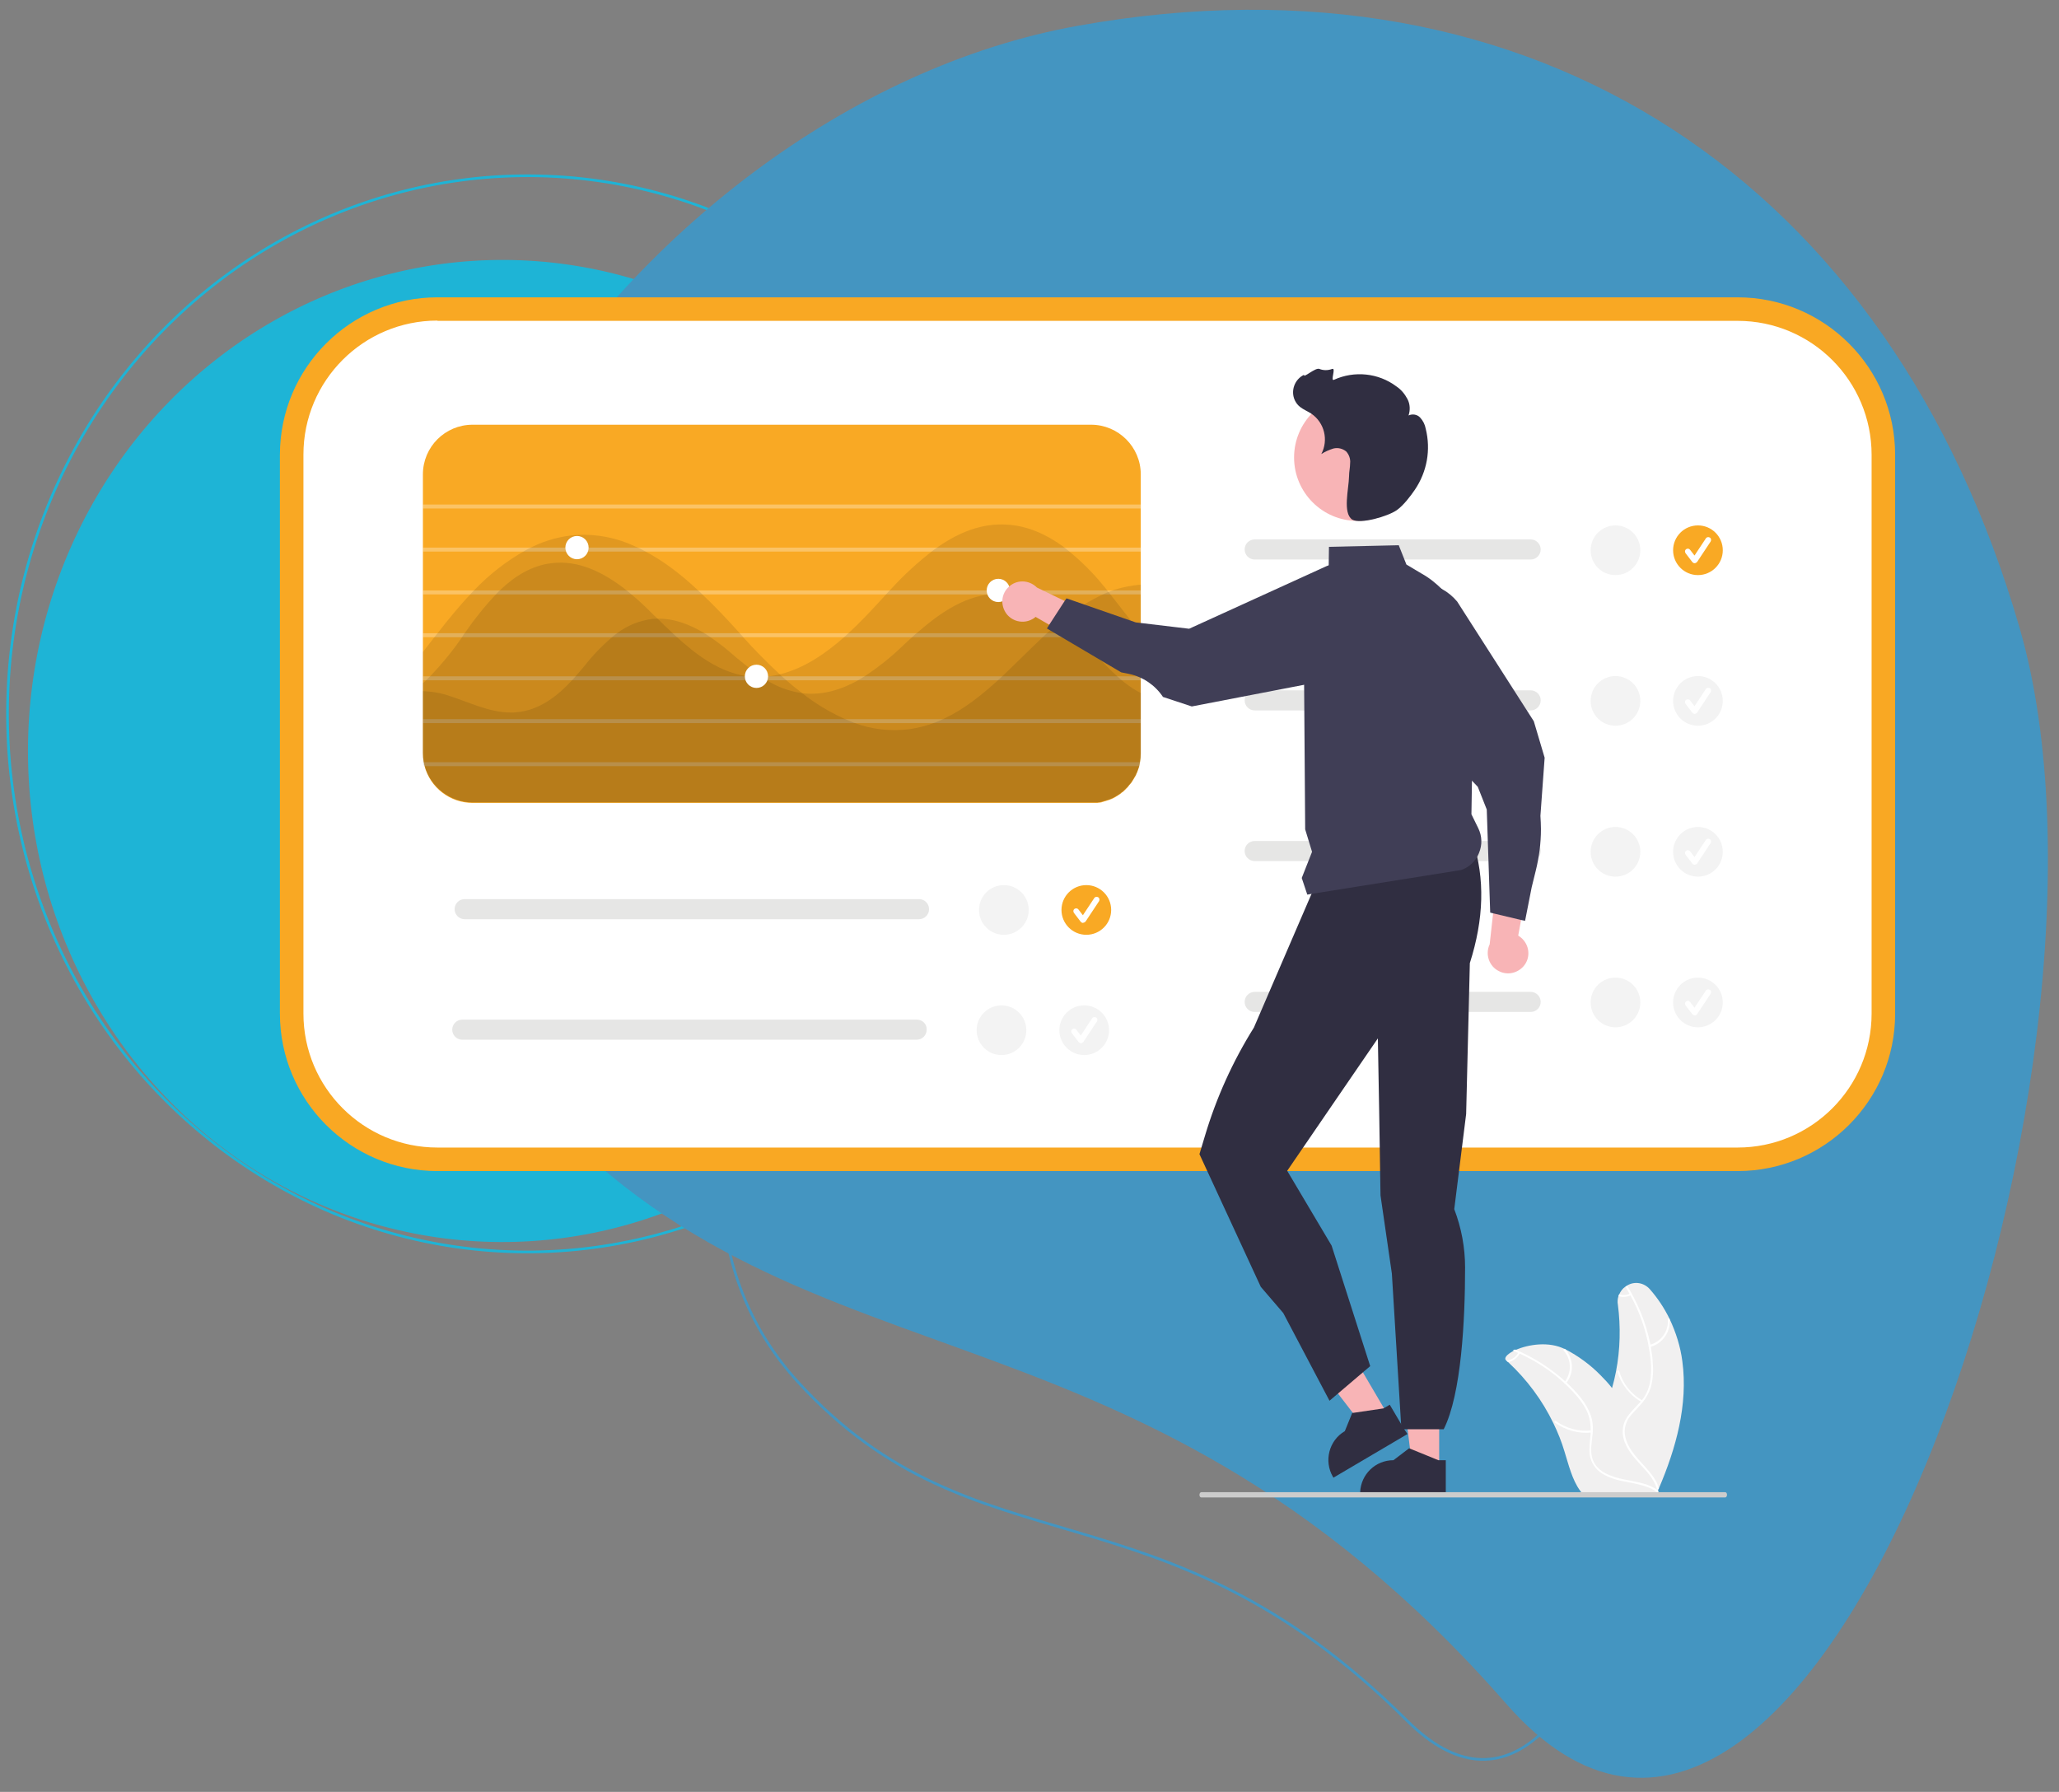 <?xml version="1.0" encoding="utf-8"?>
<!-- Generator: Adobe Illustrator 21.0.0, SVG Export Plug-In . SVG Version: 6.00 Build 0)  -->
<svg version="1.1" xmlns="http://www.w3.org/2000/svg" xmlns:xlink="http://www.w3.org/1999/xlink" x="0px" y="0px"
	 viewBox="0 0 779 678" style="enable-background:new 0 0 779 678;" xml:space="preserve">
<rect x="0" y="0" width="779" height="678" fill="#808080" stroke="none"/>
<style type="text/css">
	.st0{fill:none;stroke:#4495C1;stroke-miterlimit:10;}
	.st1{fill:#1EB4D6;}
	.st2{fill:none;stroke:#1EB4D6;stroke-miterlimit:10;}
	.st3{fill:#4495C1;}
	.st4{fill:#F1F0F0;}
	.st5{fill:#FFFFFF;}
	.st6{fill:#F9A823;}
	.st7{fill:#F9A924;}
	.st8{opacity:0.3;fill:#FFFFFF;enable-background:new    ;}
	.st9{opacity:0.1;}
	.st10{fill:#010101;}
	.st11{fill:#E6E6E5;}
	.st12{fill:#F3F3F3;}
	.st13{fill:#F8B4B6;}
	.st14{fill:#403E56;}
	.st15{fill:#302E41;}
	.st16{fill:#CCCCCC;}
</style>
<g id="Livello_2">
</g>
<g id="Livello_4">
</g>
<g id="Livello_1">
</g>
<g id="Livello_3">
	<path class="st0" d="M396.5,277.7C491.7,251.8,573.6,300.1,613,399s-6.1,326.3-80.6,252.1c-93.9-93.6-162.8-54.1-230.5-128.2
		C230.7,445.1,300.7,303.8,396.5,277.7z"/>
	
		<ellipse transform="matrix(4.499439e-03 -1 1 4.499439e-03 -94.971 472.973)" class="st1" cx="190.1" cy="284.2" rx="185.8" ry="179.5"/>
	
		<ellipse transform="matrix(4.499439e-03 -1 1 4.499439e-03 -71.46 468.486)" class="st2" cx="199.6" cy="270.1" rx="203.6" ry="196.7"/>
	<path class="st3" d="M408.1,9.7c173-30.9,307.2,59.3,356,227.9S685.6,777,569.9,644.7C423.9,478,294.6,534.6,190.7,403.4
		C81.7,265.8,234.2,40.7,408.1,9.7z"/>
	<g>
		<path class="st4" d="M627.6,563.2c6.5-15.2,11.1-31.7,8.9-48.1c-0.7-5.5-2.4-10.9-4.8-16c-2-4.1-4.5-7.9-7.5-11.3
			c-2.2-2.5-5.8-3.1-8.6-1.4c-0.2,0.1-0.4,0.3-0.6,0.4c-1.1,0.7-1.9,1.8-2.4,3c-0.1,0.2-0.2,0.5-0.3,0.7c-0.3,1-0.4,2.1-0.2,3.1
			c1.1,8.4,0.9,17-0.7,25.3c-0.4,2.1-0.9,4.2-1.5,6.3c-1.3-1.7-2.8-3.3-4.3-4.8c-3.9-4-8.4-7.3-13.4-9.9h0c0,0,0,0-0.1,0
			c-6-3.1-14-1.8-18.7,0.3c-0.3,0.1-0.6,0.3-0.9,0.4c-2.4,1.3-3.7,2.7-2.6,3.6c0.2,0.2,0.5,0.4,0.7,0.6c7.1,6.6,12.9,14.4,17.1,23.1
			v0c1.7,3.5,3.1,7,4.2,10.7c1.6,5.1,2.9,10.7,5.9,14.8c0.3,0.4,0.7,0.9,1,1.2l27.4-0.2c0.1,0,0.1-0.1,0.2-0.1l1.1,0
			c0-0.2-0.1-0.4-0.1-0.6v0c0-0.1-0.1-0.2-0.1-0.3c0-0.1,0-0.2-0.1-0.2c0-0.1,0.1-0.2,0.2-0.4C627.5,563.3,627.5,563.2,627.6,563.2z
			"/>
		<path class="st5" d="M627.4,564.3c0,0.2-0.2,0.3-0.4,0.3c-0.1,0-0.1,0-0.2-0.1c-1.1-0.8-2.4-1.5-3.7-1.9c0,0,0,0,0,0
			c-1.7-0.6-3.3-1-5.1-1.4c0,0,0,0,0,0c-0.7-0.1-1.4-0.3-2.1-0.4c-3.4-0.6-6.9-1.4-9.8-3.3c-2.4-1.5-4.1-4-4.6-6.8
			c-0.4-2.7,0.1-5.5,0.3-8.2c0-0.2,0-0.4,0-0.6c0-0.3,0-0.5,0-0.7c0.1-2.5-0.4-4.9-1.4-7.2c-1.3-2.7-3.1-5.1-5.2-7.3
			c-1.1-1.2-2.2-2.3-3.4-3.4h0c0,0-0.1-0.1-0.1-0.1c0,0,0,0,0,0c-5-4.6-10.7-8.3-16.9-11.1c-0.2-0.1-0.4-0.2-0.7-0.3
			c-0.6-0.3-1.2-0.5-1.8-0.8c0.3-0.1,0.6-0.3,0.9-0.4c6.9,2.9,13.2,6.9,18.8,11.9c0.2,0.2,0.4,0.3,0.6,0.5c1.4,1.3,2.7,2.7,4,4.1
			c2,2.2,3.7,4.7,4.9,7.5c0.9,2.2,1.3,4.6,1.1,7c0,0.5,0,0.9-0.1,1.4c-0.3,2.7-0.8,5.6-0.2,8.3c0.7,3.1,3.1,5.3,6,6.6
			c1.9,0.8,3.8,1.4,5.8,1.8c4.1,0.9,8.4,1.3,12.1,3.5h0c0.1,0,0.1,0.1,0.2,0.1c0,0,0,0,0,0c0.3,0.2,0.5,0.3,0.8,0.5c0,0,0,0,0,0
			c0,0,0,0,0.1,0.1C627.4,564.1,627.5,564.2,627.4,564.3z"/>
		<path class="st5" d="M592.5,523.4c3.1-3.8,2.9-9.2-0.3-12.9c-0.3-0.4-0.9,0.1-0.6,0.5c3,3.4,3.1,8.4,0.3,12
			C591.6,523.3,592.2,523.8,592.5,523.4z"/>
		<path class="st5" d="M602.2,541.2c-4.8,0.6-9.6-0.7-13.5-3.5c-0.4-0.3-0.8,0.3-0.4,0.6c4.1,2.9,9.1,4.3,14,3.7
			C602.8,541.9,602.7,541.2,602.2,541.2L602.2,541.2z"/>
		<path class="st5" d="M575,512.1C575,512.1,575,512.1,575,512.1c-1,1.8-2.6,2.9-4.4,3.3c-0.2-0.2-0.5-0.4-0.7-0.6c0,0,0.1,0,0.1,0
			c1.8-0.2,3.4-1.2,4.3-2.8c0-0.1,0.1-0.1,0.1-0.2c0.1-0.2,0.3-0.2,0.5-0.1c0,0,0,0,0,0C575.1,511.7,575.1,511.9,575,512.1z"/>
		<path class="st5" d="M165.5,116.9c-30.5,0-55.1,24.7-55.2,55.2v211.5c0,30.5,24.7,55.1,55.2,55.2h491.9
			c30.5,0,55.1-24.7,55.2-55.2V172.1c0-30.5-24.7-55.1-55.2-55.2H165.5z"/>
		<path class="st6" d="M657.4,443.1H165.5c-32.9,0-59.6-26.7-59.6-59.6V172.1c0-32.9,26.7-59.6,59.6-59.6h491.9
			c32.9,0,59.6,26.7,59.6,59.6v211.5C717,416.4,690.3,443.1,657.4,443.1z M165.5,121.3c-28,0-50.7,22.7-50.7,50.7v211.5
			c0,28,22.7,50.7,50.7,50.7h491.9c28,0,50.7-22.7,50.7-50.7V172.1c0-28-22.7-50.7-50.7-50.7H165.5z"/>
		<path class="st7" d="M412.8,160.7H178.8c-10.4,0-18.8,8.4-18.8,18.8V285c0,1.1,0.1,2.2,0.3,3.3c0.1,0.5,0.2,1,0.3,1.5
			c2.2,8.3,9.7,14,18.2,14h233.9c0.4,0,0.8,0,1.1,0h0.3v0c0.1,0,0.1,0,0.2,0c0.1,0,0.2,0,0.2,0c0,0,0.1,0,0.1,0c0.2,0,0.3,0,0.5,0
			c0.3,0,0.5-0.1,0.8-0.1c0,0,0.1,0,0.1,0c0,0,0.1,0,0.1,0c0,0,0,0,0,0c0.2,0,0.3-0.1,0.5-0.1c0.1,0,0.2,0,0.3-0.1
			c0.3-0.1,0.6-0.1,1-0.3c0.1,0,0.3-0.1,0.4-0.1c0.2-0.1,0.4-0.1,0.6-0.2c0.1,0,0.2-0.1,0.3-0.1c0,0,0,0,0.1,0
			c0.4-0.2,0.8-0.3,1.3-0.5c0.4-0.2,0.7-0.3,1-0.5c0.1-0.1,0.3-0.1,0.4-0.2c0,0,0.1,0,0.1-0.1c0.3-0.2,0.7-0.4,1-0.6c0,0,0,0,0,0
			c0,0,0,0,0,0c0,0,0,0,0,0c0.3-0.2,0.7-0.5,1-0.7h0c0.1-0.1,0.2-0.1,0.2-0.2c0.1-0.1,0.2-0.2,0.3-0.2c0.2-0.1,0.4-0.3,0.5-0.4
			c0.1-0.1,0.2-0.2,0.3-0.3c0.3-0.2,0.5-0.5,0.7-0.7c0.1-0.1,0.2-0.2,0.4-0.4c0.2-0.2,0.4-0.4,0.5-0.6c0.1-0.2,0.3-0.4,0.5-0.6
			c0.2-0.2,0.3-0.4,0.5-0.6c0.3-0.4,0.5-0.7,0.7-1.1c0.2-0.3,0.4-0.6,0.6-1c0.1-0.2,0.2-0.3,0.3-0.5c0,0,0,0,0,0
			c0.2-0.3,0.3-0.6,0.4-0.9c0.1-0.1,0.1-0.3,0.2-0.4c0.1-0.3,0.2-0.5,0.3-0.8c0.2-0.5,0.3-1,0.5-1.5c0.1-0.5,0.2-1,0.3-1.5
			c0.2-1.1,0.3-2.2,0.3-3.3V179.5C431.6,169.1,423.1,160.7,412.8,160.7z"/>
		<rect x="160" y="190.9" class="st8" width="271.6" height="1.5"/>
		<rect x="160" y="207.2" class="st8" width="271.6" height="1.5"/>
		<rect x="160" y="223.4" class="st8" width="271.6" height="1.5"/>
		<rect x="160" y="239.6" class="st8" width="271.6" height="1.5"/>
		<rect x="160" y="255.9" class="st8" width="271.6" height="1.5"/>
		<rect x="160" y="272.1" class="st8" width="271.6" height="1.5"/>
		<path class="st8" d="M431.3,288.4c-0.1,0.5-0.2,1-0.3,1.5H160.2c-0.1-0.5-0.1-1-0.2-1.5H431.3z"/>
		<g class="st9">
			<path class="st10" d="M431.6,262.2V285c0,1.1-0.1,2.2-0.3,3.3c-0.1,0.5-0.2,1-0.3,1.5c-0.1,0.5-0.3,1-0.5,1.5
				c-0.1,0.3-0.2,0.5-0.3,0.8c0,0.1-0.1,0.3-0.2,0.4c-0.1,0.3-0.3,0.6-0.4,0.9c0,0,0,0,0,0c-0.1,0.2-0.2,0.4-0.3,0.5
				c-0.2,0.3-0.4,0.6-0.6,1c-0.2,0.4-0.5,0.7-0.7,1.1c-0.1,0.2-0.3,0.4-0.5,0.6c-0.1,0.2-0.3,0.4-0.5,0.6c-0.2,0.2-0.3,0.4-0.5,0.6
				c-0.1,0.1-0.2,0.3-0.4,0.4c-0.2,0.2-0.5,0.5-0.7,0.7c-0.1,0.1-0.2,0.2-0.3,0.3c-0.2,0.1-0.3,0.3-0.5,0.4
				c-0.1,0.1-0.2,0.2-0.3,0.2c-0.1,0.1-0.1,0.1-0.2,0.2h0c-0.3,0.3-0.7,0.5-1,0.7c0,0,0,0,0,0c0,0,0,0,0,0c0,0,0,0,0,0
				c-0.2,0.1-0.4,0.3-0.6,0.4c-0.1,0.1-0.2,0.1-0.4,0.2c0,0-0.1,0-0.1,0.1c-0.1,0.1-0.3,0.1-0.4,0.2c-0.3,0.2-0.7,0.4-1,0.5
				c-0.4,0.2-0.8,0.4-1.3,0.5c0,0,0,0-0.1,0c-0.1,0-0.2,0.1-0.3,0.1c-0.2,0.1-0.4,0.1-0.6,0.2c-0.1,0-0.3,0.1-0.4,0.1
				c-0.3,0.1-0.6,0.2-1,0.3c-0.1,0-0.2,0-0.3,0.1c-0.2,0-0.3,0.1-0.5,0.1c0,0,0,0,0,0c-0.1,0-0.1,0-0.1,0c0,0-0.1,0-0.1,0
				c-0.3,0-0.5,0.1-0.8,0.1c-0.1,0-0.3,0-0.5,0c0,0,0,0-0.1,0c-0.2,0-0.3,0-0.5,0h0c-0.2,0-0.3,0-0.5,0c-0.3,0-0.6,0-0.9,0H178.8
				c-8.5,0-16-5.8-18.2-14h-0.4c-0.1-0.5-0.1-1-0.2-1.5c0-0.3,0-0.6,0-0.9v-25.7c3.1,0.1,6.2,0.6,9.1,1.5c8,2.5,15.8,6.6,24.2,6.6
				c0.7,0,1.4,0,2-0.1c8.8-0.7,15.7-6.2,21.4-12.4c0.5-0.5,0.9-1,1.3-1.5c1.1-1.2,2.1-2.4,3.1-3.6c3.2-4.1,6.8-7.8,10.7-11.1
				c0.6-0.5,1.3-1,1.9-1.5c3.8-2.8,8.3-4.6,13-5.2c0.6-0.1,1.2-0.1,1.8-0.1c6.3-0.2,12.3,2.1,17.7,5.3c0.8,0.5,1.6,1,2.3,1.5
				c2.6,1.8,5.1,3.6,7.5,5.7c3.7,3.2,7.5,6.3,11.5,9.1c0.3,0.2,0.6,0.4,0.9,0.6c0.5,0.3,0.9,0.6,1.4,0.9c4,2.6,8.6,4.3,13.3,5
				c0.2,0,0.3,0.1,0.5,0.1c7.7,0.9,14.9-1.4,21.4-5.1c0.8-0.5,1.6-1,2.4-1.5c5.1-3.4,9.9-7.2,14.3-11.5c1.2-1.1,2.3-2.2,3.5-3.2
				c0.5-0.5,1.1-1,1.7-1.5c8.8-7.7,18.9-14.8,30.8-14.8c0.5,0,1,0,1.5,0c8.6,0.4,16.1,4.6,22.5,9.9c1.8,1.5,3.6,3.1,5.3,4.9
				c0.1,0.1,0.1,0.1,0.2,0.2c0.4,0.4,0.8,0.8,1.2,1.3c4.7,4.9,9.1,10.2,14.2,14.8c0.6,0.5,1.1,1,1.7,1.5c1.8,1.5,3.6,2.8,5.6,4
				C430.6,261.7,431.1,261.9,431.6,262.2z"/>
		</g>
		<g class="st9">
			<path class="st10" d="M431.6,239.9V285c0,1.1-0.1,2.2-0.3,3.3c-0.1,0.5-0.2,1-0.3,1.5c-0.1,0.5-0.3,1-0.5,1.5
				c-0.1,0.3-0.2,0.5-0.3,0.8c0,0.1-0.1,0.3-0.2,0.4c-0.1,0.3-0.3,0.6-0.4,0.9c0,0,0,0,0,0c-0.1,0.2-0.2,0.4-0.3,0.5
				c-0.2,0.3-0.4,0.6-0.6,1c-0.2,0.4-0.5,0.7-0.7,1.1c-0.1,0.2-0.3,0.4-0.5,0.6c-0.1,0.2-0.3,0.4-0.5,0.6c-0.2,0.2-0.3,0.4-0.5,0.6
				c-0.1,0.1-0.2,0.3-0.4,0.4c-0.2,0.2-0.5,0.5-0.7,0.7c-0.1,0.1-0.2,0.2-0.3,0.3c-0.2,0.1-0.3,0.3-0.5,0.4
				c-0.1,0.1-0.2,0.2-0.3,0.2c-0.1,0.1-0.1,0.1-0.2,0.2h0c-0.3,0.3-0.7,0.5-1,0.7c0,0,0,0,0,0c0,0,0,0,0,0c0,0,0,0,0,0
				c-0.2,0.1-0.4,0.3-0.6,0.4c-0.1,0.1-0.2,0.1-0.4,0.2c0,0-0.1,0-0.1,0.1c-0.1,0.1-0.3,0.1-0.4,0.2c-0.3,0.2-0.7,0.4-1,0.5
				c-0.4,0.2-0.8,0.4-1.3,0.5c0,0,0,0-0.1,0c-0.1,0-0.2,0.1-0.3,0.1c-0.2,0.1-0.4,0.1-0.6,0.2c-0.1,0-0.3,0.1-0.4,0.1
				c-0.3,0.1-0.6,0.2-1,0.3c-0.1,0-0.2,0-0.3,0.1c-0.2,0-0.3,0.1-0.5,0.1c0,0,0,0,0,0c-0.1,0-0.1,0-0.1,0c0,0-0.1,0-0.1,0
				c-0.3,0-0.5,0.1-0.8,0.1c-0.1,0-0.3,0-0.5,0c0,0,0,0-0.1,0c-0.1,0-0.2,0-0.2,0c-0.1,0-0.1,0-0.2,0c-0.1,0-0.1,0-0.2,0h-0.1
				c-0.1,0-0.2,0-0.3,0c-0.3,0-0.6,0-0.9,0H178.8c-8.5,0-16-5.8-18.2-14c-0.1-0.5-0.2-1-0.3-1.5c-0.2-1.1-0.3-2.2-0.3-3.3v-26.3
				c0.5-0.4,1-0.9,1.5-1.4c0.5-0.5,1-1,1.5-1.5c4.4-4.6,8.4-9.5,12-14.8c0.1-0.2,0.2-0.3,0.3-0.5c0.2-0.3,0.5-0.7,0.7-1
				c3.6-5.2,7.6-10.2,12-14.8c0.5-0.5,1-1,1.5-1.5c5.5-5.2,11.8-9,19.1-9.9c10.2-1.3,19.6,3.4,28,9.9c0.6,0.5,1.2,1,1.8,1.5
				c2.9,2.3,5.6,4.9,8.1,7.4c0.7,0.7,1.4,1.4,2.1,2c1.8,1.8,3.6,3.6,5.5,5.3c0.5,0.5,1,1,1.6,1.5c7.4,6.8,15.4,12.8,24.9,14.8
				c0.6,0.1,1.3,0.3,2,0.3c3.6,0.5,7.2,0.4,10.8-0.3c0.6-0.1,1.2-0.2,1.8-0.4c8.9-2.2,17.1-7.7,24.6-14.4c0.5-0.5,1.1-1,1.6-1.5
				c3.8-3.5,7.4-7.3,10.8-11c1.1-1.2,2.3-2.5,3.4-3.7c0.5-0.5,0.9-1,1.4-1.5c4.9-5.4,10.3-10.3,16.1-14.8c0.7-0.5,1.4-1,2.1-1.5
				c7.8-5.3,16.3-8.8,25.7-8.2c7.7,0.4,14.8,3.6,21.2,8.2c0.6,0.5,1.3,1,1.9,1.5c4.8,3.9,9.3,8.3,13.2,13.1c0.5,0.5,0.9,1.1,1.4,1.7
				c0.2,0.3,0.5,0.6,0.7,0.9l0.5,0.6c3.9,4.9,7.7,10,11.7,14.8L431.6,239.9z"/>
		</g>
		<g class="st9">
			<path class="st10" d="M431.6,221.2V285c0,1.1-0.1,2.2-0.3,3.3c-0.1,0.5-0.2,1-0.3,1.5c-0.1,0.5-0.3,1-0.5,1.5
				c-0.1,0.3-0.2,0.5-0.3,0.8c0,0.1-0.1,0.3-0.2,0.4c-0.1,0.3-0.3,0.6-0.4,0.9c0,0,0,0,0,0c-0.1,0.2-0.2,0.4-0.3,0.5
				c-0.2,0.3-0.4,0.6-0.6,1c-0.2,0.4-0.5,0.7-0.7,1.1c-0.1,0.2-0.3,0.4-0.5,0.6c-0.1,0.2-0.3,0.4-0.5,0.6c-0.2,0.2-0.3,0.4-0.5,0.6
				c-0.1,0.1-0.2,0.3-0.4,0.4c-0.2,0.2-0.5,0.5-0.7,0.7c-0.1,0.1-0.2,0.2-0.3,0.3c-0.2,0.1-0.3,0.3-0.5,0.4
				c-0.1,0.1-0.2,0.2-0.3,0.2c-0.1,0.1-0.1,0.1-0.2,0.2h0c-0.3,0.3-0.7,0.5-1,0.7c0,0,0,0,0,0c0,0,0,0,0,0c0,0,0,0,0,0
				c-0.2,0.1-0.4,0.3-0.6,0.4c-0.1,0.1-0.2,0.1-0.4,0.2c0,0-0.1,0-0.1,0.1c-0.1,0.1-0.3,0.1-0.4,0.2c-0.3,0.2-0.7,0.4-1,0.5
				c-0.4,0.2-0.8,0.4-1.3,0.5c0,0,0,0-0.1,0c-0.1,0-0.2,0.1-0.3,0.1c-0.2,0.1-0.4,0.1-0.6,0.2c-0.1,0-0.3,0.1-0.4,0.1
				c-0.3,0.1-0.6,0.2-1,0.3c-0.1,0-0.2,0-0.3,0.1c-0.2,0-0.3,0.1-0.5,0.1c0,0,0,0,0,0c-0.1,0-0.1,0-0.1,0c0,0-0.1,0-0.1,0
				c-0.3,0-0.5,0.1-0.8,0.1c-0.1,0-0.3,0-0.5,0c0,0,0,0-0.1,0c-0.1,0-0.2,0-0.2,0c-0.1,0-0.1,0-0.2,0c0,0,0,0,0,0h-0.2
				c-0.4,0-0.8,0-1.1,0H178.8c-8.5,0-16-5.8-18.2-14c-0.1-0.5-0.2-1-0.3-1.5c-0.2-1.1-0.3-2.2-0.3-3.3v-38.1c1.5-1.9,3-3.9,4.5-5.8
				c0.4-0.5,0.8-1,1.2-1.5c2-2.6,4.1-5.2,6.2-7.7c2-2.4,4.1-4.8,6.3-7.1c0.5-0.5,0.9-1,1.4-1.5c5.6-5.8,12-10.8,19.1-14.8
				c1-0.5,1.9-1,2.9-1.5c5.2-2.5,10.9-4,16.7-4.4c7.6-0.4,15.2,1.1,22.1,4.4c1,0.4,2.1,0.9,3.1,1.5c7.2,3.7,14,8.9,20.3,14.8
				c0.5,0.5,1.1,1,1.6,1.5c5,4.7,9.8,9.8,14.3,14.8c0.3,0.4,0.7,0.8,1,1.1c0.1,0.1,0.2,0.2,0.3,0.4c4.4,4.9,9.2,9.8,14.2,14.4
				c0.1,0.1,0.3,0.3,0.4,0.4c0.5,0.5,1.1,1,1.7,1.5c2,1.8,4,3.4,6.1,5c4.9,3.9,10.2,7.1,15.9,9.7c1.2,0.5,2.4,1,3.6,1.5
				c6.7,2.6,14,3.4,21.2,2.5c3.3-0.5,6.5-1.3,9.6-2.5c1.2-0.4,2.3-0.9,3.5-1.5c7.5-3.5,14.2-8.9,20.7-14.8c0.5-0.5,1.1-1,1.6-1.5
				c3.6-3.4,7.2-7,10.7-10.4c1.5-1.4,3-2.9,4.5-4.3c0.5-0.5,1.1-1,1.6-1.5c1.9-1.7,3.8-3.3,5.8-4.9c4.8-4,10.2-7.3,15.8-9.9
				c0.5-0.2,1-0.4,1.5-0.6c0.8-0.3,1.5-0.6,2.3-0.9C424.8,222.2,428.1,221.5,431.6,221.2z"/>
		</g>
		<circle class="st5" cx="218.3" cy="207.2" r="4.4"/>
		<circle class="st5" cx="286.2" cy="255.9" r="4.4"/>
		<circle class="st5" cx="377.7" cy="223.4" r="4.4"/>
		<path class="st11" d="M579.1,261.2H474.7c-2.1,0-3.8,1.7-3.8,3.8c0,2.1,1.7,3.8,3.8,3.8c0,0,0,0,0,0h104.4c2.1,0,3.8-1.7,3.8-3.8
			C582.9,262.9,581.2,261.2,579.1,261.2L579.1,261.2z"/>
		<path class="st11" d="M579.1,318.2H474.7c-2.1,0-3.8,1.7-3.8,3.8s1.7,3.8,3.8,3.8h104.4c2.1,0,3.8-1.7,3.8-3.8
			S581.2,318.2,579.1,318.2L579.1,318.2z"/>
		<path class="st11" d="M579.1,375.3H474.7c-2.1,0-3.8,1.7-3.8,3.8c0,2.1,1.7,3.8,3.8,3.8h104.4c2.1,0,3.8-1.7,3.8-3.8
			C582.9,377,581.2,375.3,579.1,375.3L579.1,375.3z"/>
		<circle class="st12" cx="642.4" cy="265.2" r="9.4"/>
		<path class="st5" d="M641.1,270.1c-0.3,0-0.6-0.2-0.8-0.4l-2.6-3.4c-0.3-0.5-0.3-1.1,0.2-1.5c0.5-0.3,1.1-0.3,1.5,0.2c0,0,0,0,0,0
			l1.7,2.2l4.3-6.5c0.3-0.5,1-0.6,1.5-0.3c0.5,0.3,0.6,1,0.3,1.5l-5.1,7.7C641.8,270,641.5,270.1,641.1,270.1L641.1,270.1z"/>
		<circle class="st12" cx="642.4" cy="322.3" r="9.4"/>
		<path class="st5" d="M641.1,327.2c-0.3,0-0.6-0.2-0.8-0.4l-2.6-3.4c-0.3-0.5-0.3-1.1,0.2-1.5c0.5-0.3,1.1-0.3,1.5,0.2c0,0,0,0,0,0
			l1.7,2.2l4.3-6.5c0.3-0.5,1-0.6,1.5-0.3c0.5,0.3,0.6,1,0.3,1.5l0,0l-5.1,7.7C641.8,327,641.5,327.2,641.1,327.2L641.1,327.2z"/>
		<circle class="st12" cx="642.4" cy="379.3" r="9.4"/>
		<path class="st11" d="M579.1,204.1H474.7c-2.1,0-3.8,1.7-3.8,3.8c0,2.1,1.7,3.8,3.8,3.8h104.4c2.1,0,3.8-1.7,3.8-3.8
			C582.9,205.8,581.2,204.1,579.1,204.1L579.1,204.1z"/>
		<circle class="st7" cx="642.4" cy="208.2" r="9.4"/>
		<path class="st5" d="M641.1,213.1c-0.3,0-0.6-0.2-0.8-0.4l-2.6-3.4c-0.3-0.5-0.3-1.1,0.2-1.5c0.5-0.3,1.1-0.3,1.5,0.2c0,0,0,0,0,0
			l1.7,2.2l4.3-6.5c0.3-0.5,1-0.6,1.5-0.3c0.5,0.3,0.6,1,0.3,1.5l-5.1,7.7C641.8,212.9,641.5,213.1,641.1,213.1L641.1,213.1z"/>
		<circle class="st12" cx="611.2" cy="208.2" r="9.4"/>
		<circle class="st12" cx="611.2" cy="265.2" r="9.4"/>
		<circle class="st12" cx="611.2" cy="322.3" r="9.4"/>
		<circle class="st12" cx="611.2" cy="379.3" r="9.4"/>
		<path class="st5" d="M641.1,384.2c-0.3,0-0.6-0.2-0.8-0.4l-2.6-3.4c-0.3-0.5-0.3-1.1,0.2-1.5c0.5-0.3,1.1-0.3,1.5,0.2c0,0,0,0,0,0
			l1.7,2.2l4.3-6.5c0.3-0.5,1-0.6,1.5-0.3c0.5,0.3,0.6,1,0.3,1.5l0,0l-5.1,7.7C641.8,384.1,641.5,384.2,641.1,384.2L641.1,384.2z"/>
		<path class="st5" d="M627.6,563.2c0,0.1,0,0.2-0.1,0.3c-0.1,0-0.1,0.1-0.2,0.1c-0.2,0-0.3-0.1-0.4-0.2c-1.1-3.8-3.9-6.7-6.5-9.5
			c-2.3-2.5-4.6-5.2-5.8-8.5c-1-2.7-0.9-5.6,0.4-8.2c0.4-0.8,0.9-1.5,1.4-2.1c1.2-1.5,2.5-2.8,3.8-4.2c0.1-0.1,0.3-0.3,0.4-0.4
			c0.2-0.2,0.3-0.4,0.5-0.6c1.6-1.9,2.6-4.2,3.1-6.6c0.6-2.9,0.6-6,0.3-8.9c-0.2-1.6-0.4-3.1-0.7-4.7c0-0.1,0-0.1,0-0.2
			c-1.3-6.7-3.5-13.1-6.8-19.1c-0.1-0.2-0.2-0.4-0.4-0.7c-0.5-0.9-1.1-1.9-1.6-2.8c0.2-0.1,0.4-0.3,0.6-0.4c1.9,3,3.5,6.2,4.9,9.5
			c1.8,4.2,3.1,8.6,4,13.1c0.1,0.2,0.1,0.5,0.1,0.7c0.3,1.9,0.6,3.8,0.7,5.7c0.3,3,0.1,6-0.6,8.9c-0.6,2.3-1.8,4.4-3.3,6.3
			c-0.3,0.3-0.6,0.7-0.9,1c-1.2,1.4-2.6,2.7-3.7,4.1c-0.6,0.7-1.1,1.5-1.4,2.4c-1.3,2.9-0.7,6.1,0.8,8.9c2.6,5,7.6,8.4,10.3,13.3
			C626.9,561.1,627.3,562.1,627.6,563.2C627.6,563.1,627.6,563.1,627.6,563.2z"/>
		<path class="st5" d="M624.2,509.7c4.7-1.2,7.9-5.6,7.5-10.5c0-0.5-0.8-0.4-0.7,0c0.4,4.5-2.6,8.6-7,9.7
			C623.5,509.1,623.7,509.8,624.2,509.7L624.2,509.7z"/>
		<path class="st5" d="M621.2,529.8c-4.2-2.4-7.2-6.3-8.6-11c-0.1-0.5-0.8-0.2-0.7,0.2c1.5,4.8,4.7,8.9,9,11.4
			C621.3,530.7,621.6,530.1,621.2,529.8L621.2,529.8z"/>
		<path class="st5" d="M617,490.1C617,490.2,617,490.2,617,490.1c-1.6,0.7-3.2,0.8-4.7,0.3c0.1-0.2,0.2-0.5,0.3-0.7
			c1.3,0.5,2.8,0.4,4-0.2c0.1,0,0.1-0.1,0.2-0.1c0.2-0.1,0.4,0,0.5,0.2C617.3,489.9,617.2,490.1,617,490.1z"/>
		<path class="st13" d="M576.5,365.5c2.7-3.2,2.2-8-1-10.7c-0.3-0.3-0.7-0.5-1.1-0.8l4.9-26.6l-13,5.5l-2.7,24.4
			c-1.8,3.8-0.2,8.4,3.6,10.2C570.4,369.1,574.2,368.2,576.5,365.5L576.5,365.5z"/>
		<path class="st14" d="M584.4,286.7l-4.1-13.8l-29-45.3c-1.6-1.9-3.5-3.5-5.7-4.7c-10.4-5.9-23.6-2.3-29.5,8
			c-4.2,7.4-3.7,16.5,1.3,23.4c0.6,0.8,1.3,1.6,2,2.4l37.6,38.8l2.1,2.2l3.4,8.6l1.3,39l1.2,0.3l10.5,2.5l1.5,0.3l2.5-12.7l1.5-6.1
			c1.3-5.2,2-10.5,2-15.9c0-1.7-0.1-3.3-0.2-5L584.4,286.7z"/>
		<polygon class="st13" points="544.5,555.8 534.4,555.8 529.6,516.9 544.5,516.9 		"/>
		<path class="st15" d="M544.2,552.5l-10.8-4.4l-0.3-0.1l-5.9,4.5c-6.8,0-12.3,5.3-12.6,12.1c0,0.2,0,0.4,0,0.6v0.4H547v-13.1
			L544.2,552.5z"/>
		<polygon class="st13" points="525.3,535.7 516.6,540.8 492.7,509.7 505.6,502.2 		"/>
		<path class="st15" d="M531.3,540.8l-1.2-2l-4.3-7.3l-2.2,1.3l-0.2,0.1l-11.5,1.7l-0.3,0l-2.8,6.9c-6,3.5-8,11.3-4.5,17.3
			c0,0,0,0,0,0l0.2,0.3l28-16.5L531.3,540.8z"/>
		<path class="st15" d="M557.2,318.1c4.7,14.3,4.2,29.7-1.1,46.3l-1.4,57.1l-4.5,36c2.7,7.1,4.1,14.5,4.1,22.1
			c0,19.8-1.4,48-8.1,61.2h-16l-3.6-58.9l-4.3-29.6l-0.5-31.7l-0.5-27.7l-17.4,25.4l-16.9,24.7l16.8,28.3l14.6,45.6L503,530
			l-17.5-33.2l-8.5-9.9l-23.2-50.2l2.1-7c4.3-14.4,10.5-28.1,18.5-40.9l0,0l23.1-53.6L557.2,318.1z"/>
		<path class="st14" d="M559.3,313.4l-2.6-5.3l0.2-12.6l0.8-42.7c0.2-11.2-4.2-22-12.1-29.8c-2.3-2.3-4.9-4.4-7.8-6l-5.7-3.4
			l-2.9-7.3l-26.4,0.6l-0.1,7.1l0,2.5l-9.5,15.1l0,0.1l0.2,27.5l0.4,54.6l2.6,8.5l-3.9,9.9l2.1,6.3l1.7-0.3l56.4-9
			c2.6-0.8,4.7-2.6,6.1-4.9c0.3-0.5,0.5-0.9,0.7-1.4C560.9,319.6,560.7,316.3,559.3,313.4z"/>
		<circle class="st13" cx="513.6" cy="173.1" r="24"/>
		<path class="st15" d="M528.5,193c2.5-1.8,5.1-5.2,6.8-7.7c4.6-6.8,6.1-15.1,4.1-23.1c-0.3-1.6-1-3-2.1-4.2
			c-1.1-1.2-2.9-1.5-4.4-0.8c0.7-2,0.6-4.3-0.4-6.2c-1-1.9-2.4-3.6-4.2-4.8c-6.8-5.1-15.9-6-23.6-2.5c-1.5,0.7,0.9-4.7-0.7-4.1
			c-1.6,0.6-3.3,0.6-4.8,0c-1.5-0.7-6.3,3.8-5.8,2.2c-3.6,1.7-5.2,6.1-3.5,9.7c0.5,1,1.1,1.8,2,2.5c1.3,1,2.8,1.6,4.2,2.5
			c5,3.4,6.6,10,3.8,15.3c1.4-0.9,3-1.6,4.6-2.1c1.7-0.4,3.4,0,4.8,1.1c1.1,1.2,1.7,2.9,1.5,4.5c0,1.6-0.4,3.2-0.4,4.9
			c-0.1,4.8-2.5,13.9,1.2,16.4C514.7,198.4,525.1,195.4,528.5,193z"/>
		<path class="st13" d="M380.3,231.5c2.1,3.6,6.8,4.8,10.4,2.7c0.4-0.2,0.8-0.5,1.1-0.8l23.4,13.6l-0.8-14l-22.1-10.7
			c-3-3-7.8-3.1-10.8-0.1C379,224.6,378.5,228.4,380.3,231.5z"/>
		<path class="st14" d="M531.5,227.3c-3.6-11.4-15.8-17.6-27.2-14c-0.5,0.2-1.1,0.4-1.6,0.6c-0.3,0.1-0.5,0.2-0.8,0.3l-52,23.7
			l-20.2-2.4l-26.2-9.1l-0.7,1l-5.9,9.1l-0.8,1.3l28.1,16.6l3,0.6c5.2,1.1,9.8,4.2,12.8,8.7l10.9,3.6l42.5-8.2l23.8-4.6l1.4-0.3
			c8.4-3.2,13.9-11.2,13.9-20.2C532.6,231.6,532.2,229.4,531.5,227.3z"/>
		<path class="st16" d="M652.7,566.6H454.5c-0.4,0-0.7-0.4-0.7-1c0-0.5,0.3-1,0.7-1c0,0,0,0,0,0h198.2c0.4,0,0.7,0.4,0.7,1
			C653.4,566.1,653.1,566.6,652.7,566.6z"/>
		<path class="st11" d="M347.7,340.2H175.8c-2.1,0-3.8,1.7-3.8,3.8c0,2.1,1.7,3.8,3.8,3.8h171.9c2.1,0,3.8-1.7,3.8-3.8
			C351.5,341.9,349.8,340.2,347.7,340.2C347.7,340.2,347.7,340.2,347.7,340.2L347.7,340.2z"/>
		<circle class="st7" cx="411" cy="344.3" r="9.4"/>
		<path class="st5" d="M409.7,349.2c-0.3,0-0.6-0.2-0.8-0.4l-2.6-3.4c-0.3-0.5-0.3-1.1,0.2-1.5c0.5-0.3,1.1-0.3,1.5,0.2c0,0,0,0,0,0
			l1.7,2.2l4.3-6.5c0.3-0.5,1-0.6,1.5-0.3c0.5,0.3,0.6,1,0.3,1.5l0,0l-5.1,7.7C410.4,349,410.1,349.1,409.7,349.2L409.7,349.2z"/>
		<circle class="st12" cx="379.8" cy="344.3" r="9.4"/>
		<path class="st11" d="M346.9,385.8H174.9c-2.1,0-3.8,1.7-3.8,3.8c0,2.1,1.7,3.8,3.8,3.8h171.9c2.1,0,3.8-1.7,3.8-3.8
			C350.7,387.5,349,385.8,346.9,385.8L346.9,385.8z"/>
		<circle class="st12" cx="410.2" cy="389.8" r="9.4"/>
		<path class="st5" d="M408.9,394.7c-0.3,0-0.6-0.2-0.8-0.4l-2.6-3.4c-0.3-0.5-0.3-1.1,0.2-1.5c0.5-0.3,1.1-0.3,1.5,0.2c0,0,0,0,0,0
			l1.7,2.2l4.3-6.5c0.3-0.5,1-0.6,1.5-0.3c0.5,0.3,0.6,1,0.3,1.5l-5.1,7.7C409.6,394.5,409.2,394.7,408.9,394.7L408.9,394.7z"/>
		<circle class="st12" cx="378.9" cy="389.8" r="9.4"/>
	</g>
</g>
</svg>
